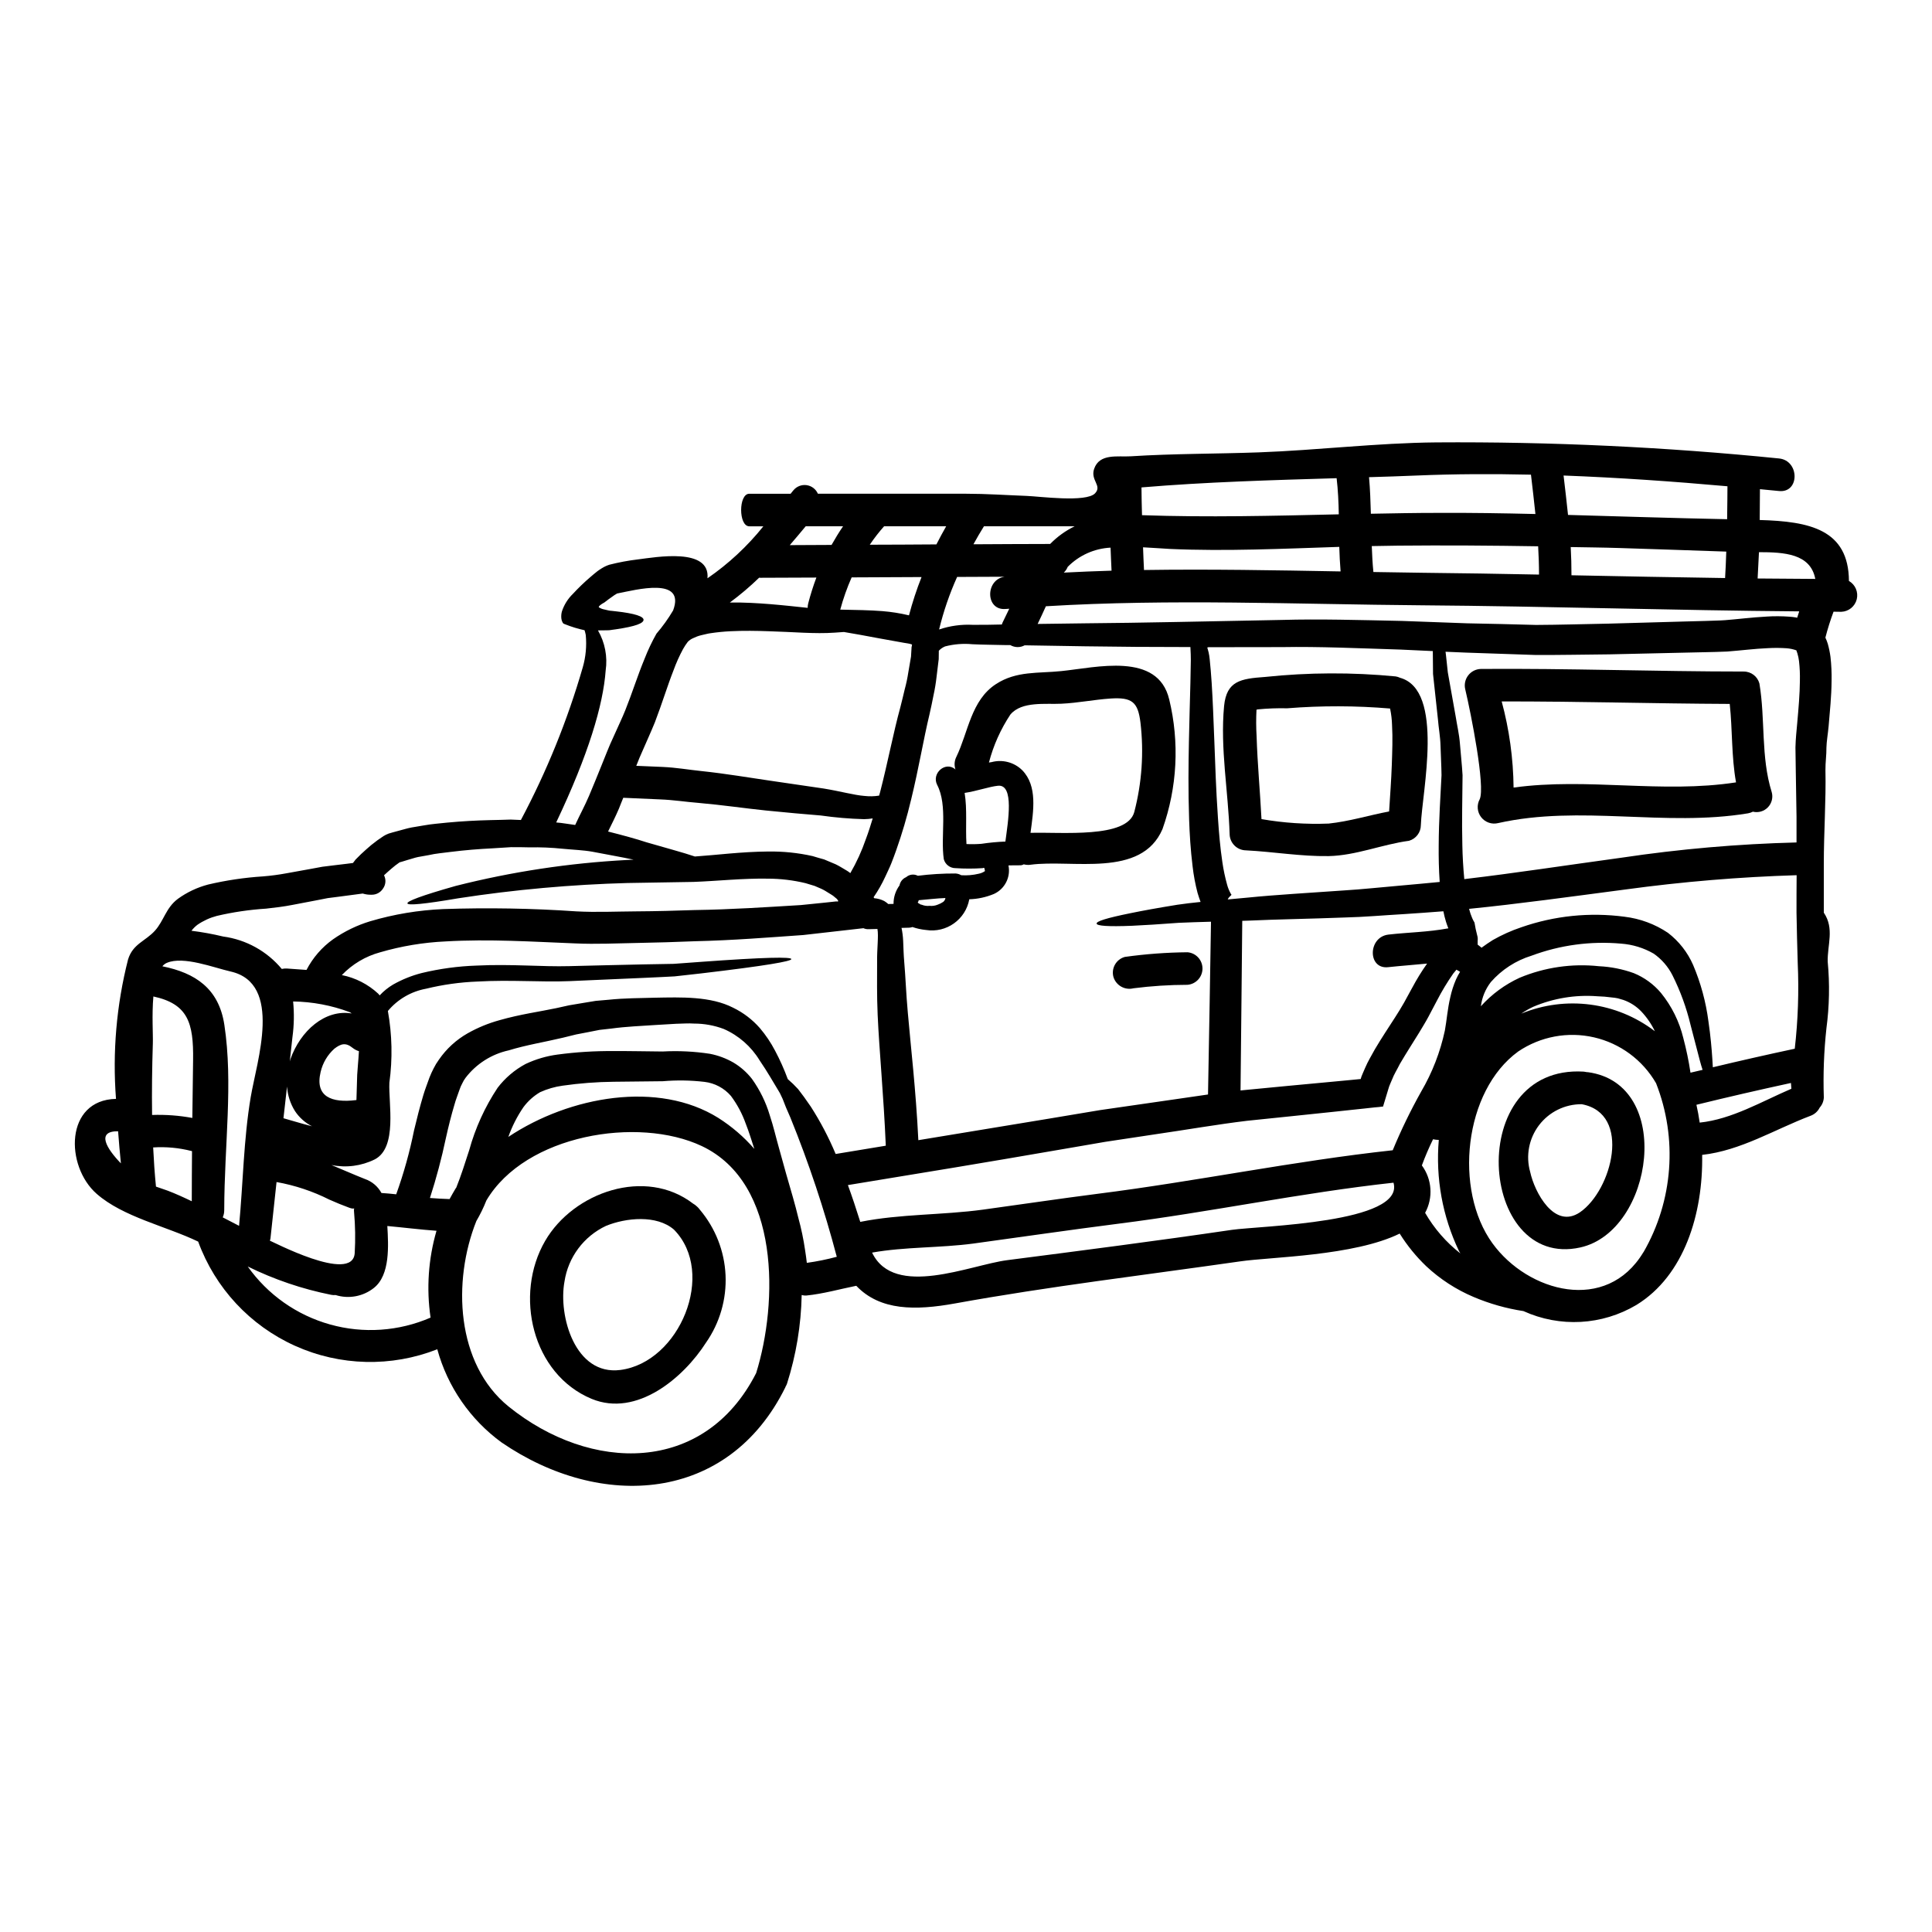 <?xml version="1.0" encoding="UTF-8"?>
<!-- The Best Svg Icon site in the world: iconSvg.co, Visit us! https://iconsvg.co -->
<svg fill="#000000" width="800px" height="800px" version="1.1" viewBox="144 144 512 512" xmlns="http://www.w3.org/2000/svg">
 <g>
  <path d="m404.9 374.93c0.086-0.055 0.086-0.086 0.117-0.086-0.016-0.086-0.023-0.172-0.031-0.258-0.027-0.172-0.086-0.375-0.141-0.578h-0.262c-0.051 0.035-0.109 0.055-0.172 0.059-2.394 0.16-4.797 0.16-7.191 0-1.457 0.004-2.731-0.977-3.106-2.383-0.891-6.043 1.094-14.168-1.754-19.68-1.574-3.078 2.242-6.41 4.859-4.082-0.027-0.059-0.027-0.117-0.055-0.145-0.086-0.113-0.086-0.172-0.059-0.227v-0.004c-0.25-1.008-0.125-2.066 0.348-2.992 3.148-6.504 3.883-15.016 10.523-19.285 5.406-3.512 11.164-2.789 17.285-3.426 9.203-0.922 25.586-5.176 28.59 7.508h0.004c2.754 11.387 2.133 23.332-1.785 34.371-5.641 13.086-23.957 7.938-35.008 9.445l0.004 0.004c-0.586 0.078-1.184 0.039-1.754-0.117-0.25 0.156-0.539 0.246-0.832 0.258-1.035 0-2.129 0-3.223 0.031h-0.004c0.633 3.109-0.965 6.246-3.852 7.562-2.074 0.863-4.285 1.344-6.531 1.41-0.977 5.367-6.055 8.98-11.445 8.141-1.234-0.117-2.453-0.379-3.625-0.785-0.254 0.09-0.52 0.148-0.785 0.172-0.691 0-1.383 0.059-2.102 0.059 0.234 1.117 0.379 2.254 0.43 3.394 0.086 1.871 0.113 3.652 0.289 5.637 0.348 3.973 0.488 8.398 0.949 13.434 0.789 9.176 2.129 20.273 2.789 33.793 11.996-1.984 23.508-3.883 34.543-5.695 4.602-0.789 9.148-1.523 13.574-2.269 4.488-0.633 8.887-1.297 13.176-1.902 5.293-0.746 10.441-1.523 15.473-2.242 0.32-17.195 0.574-32.414 0.789-45.789-3.078 0.086-5.902 0.172-8.484 0.289-5.117 0.395-9.23 0.633-12.453 0.789-6.41 0.254-9.289 0.027-9.375-0.578-0.086-0.605 2.59-1.465 8.945-2.754 3.191-0.66 7.305-1.41 12.453-2.242 1.898-0.289 3.996-0.52 6.152-0.746-0.316-0.809-0.543-1.609-0.789-2.363l-0.004-0.008c-0.605-2.316-1.047-4.672-1.32-7.047-0.547-4.457-0.789-8.57-0.922-12.453-0.262-7.766-0.172-14.562-0.055-20.594 0.117-6.031 0.289-11.133 0.395-15.586 0.027-2.188 0.086-4.199 0.113-6.043 0.027-0.688-0.059-2.269-0.113-3.453-10.035 0-19.328-0.066-27.871-0.199-5.695-0.086-11.02-0.172-16.051-0.262-1.188 0.645-2.625 0.625-3.797-0.055h-0.949c-3.148-0.086-6.269-0.086-9.121-0.23h0.004c-2.422-0.23-4.863-0.035-7.219 0.574-0.633 0.258-1.203 0.652-1.668 1.152 0 0.746-0.027 1.465-0.027 2.211-0.172 1.527-0.375 3.109-0.574 4.723-0.184 1.645-0.453 3.277-0.809 4.891-0.344 1.668-0.66 3.394-1.062 5.035-1.609 6.691-2.816 14.168-4.887 22.664l-0.004-0.004c-1.066 4.496-2.371 8.934-3.91 13.289-0.395 1.148-0.836 2.301-1.297 3.481-0.461 1.176-1.062 2.363-1.609 3.566-0.875 1.906-1.914 3.734-3.106 5.465l0.168 0.254 0.004 0.004c0.922 0.074 1.82 0.328 2.648 0.746 0.379 0.23 0.734 0.492 1.062 0.789 0.488 0 0.949 0 1.41-0.031h-0.004c-0.02-1.758 0.535-3.473 1.578-4.891 0.176-0.977 0.836-1.801 1.754-2.184 0.855-0.758 2.094-0.906 3.106-0.375 3.309-0.418 6.641-0.617 9.977-0.605 0.539 0.031 1.062 0.191 1.527 0.461 1.555 0.102 3.113-0.031 4.629-0.395 0.383-0.066 0.75-0.191 1.094-0.371 0.148-0.047 0.379-0.246 0.434-0.246zm215.17-58.559c0-0.027 0-0.027-0.027-0.027-0.828-0.297-1.688-0.48-2.562-0.547-1.656-0.113-3.32-0.121-4.977-0.027-3.481 0.145-6.957 0.602-10.785 0.895-2.156 0.113-3.824 0.113-5.609 0.168-1.781 0.055-3.481 0.086-5.234 0.117-6.957 0.141-13.723 0.316-20.332 0.461-6.691 0.055-13.234 0.199-19.59 0.168-6.324-0.199-12.453-0.43-18.438-0.629-1.84-0.086-3.621-0.145-5.438-0.23l0.004-0.004c0.055 0.297 0.094 0.594 0.113 0.895 0.145 1.41 0.32 2.934 0.492 4.574 0.602 3.422 1.289 7.305 2.098 11.762 0.348 2.273 0.922 4.574 1.121 7.219 0.199 2.644 0.52 5.352 0.688 8.266-0.027 5.781-0.227 11.879-0.055 18.609 0.055 2.879 0.227 5.902 0.516 8.941 0.32-0.055 0.574-0.055 0.895-0.113 12.168-1.438 25.77-3.508 40.84-5.578 15.34-2.293 30.805-3.637 46.309-4.031v-6.766c-0.086-4.172-0.141-8.285-0.199-12.34-0.027-2.043-0.059-4.055-0.086-6.07 0.059-2.473 0.289-4.328 0.461-6.356 0.348-3.914 0.688-7.707 0.719-11.332h-0.004c0.043-1.727-0.035-3.457-0.23-5.176-0.082-0.699-0.227-1.395-0.43-2.07-0.059-0.227-0.137-0.445-0.23-0.66-0.02-0.035-0.031-0.078-0.027-0.117zm-297.11-15.906c0.004-0.016-0.012-0.031-0.031-0.027v0.027zm311.03-2.5h0.004c1.688 0.973 2.531 2.949 2.066 4.844-0.469 1.895-2.133 3.25-4.082 3.324-0.688-0.027-1.383-0.027-2.07-0.027-0.84 2.25-1.559 4.547-2.16 6.871 0.25 0.531 0.465 1.082 0.637 1.641 0.32 1.141 0.562 2.305 0.715 3.481 0.238 2.109 0.332 4.234 0.289 6.356-0.027 4.082-0.457 8.082-0.789 12.051-0.172 1.926-0.547 4.027-0.574 5.578 0.027 1.969-0.289 4-0.262 6.012 0.172 8.027-0.434 16.312-0.434 24.938v12.828c2.879 4.258 0.895 8.602 1.035 13.059l0.004 0.004c0.547 5.848 0.434 11.742-0.344 17.57-0.664 6.09-0.895 12.223-0.691 18.348-0.043 0.992-0.43 1.938-1.09 2.676-0.504 1.016-1.379 1.801-2.445 2.184-9.551 3.625-18.438 9.207-28.707 10.355 0.262 15.59-4.746 31.984-17.402 39.754h0.004c-9.121 5.426-20.316 6.039-29.969 1.641-4.543-0.691-8.977-1.949-13.207-3.742-4.637-1.961-8.891-4.723-12.566-8.164-2.688-2.578-5.043-5.477-7.019-8.633-12.105 5.957-34.195 6.184-42.25 7.363-25.254 3.621-50.562 6.613-75.641 11.16-10.383 1.871-19.789 1.969-26.121-4.688-4.43 0.891-8.742 2.129-13.258 2.586h0.004c-0.41 0.023-0.82-0.023-1.211-0.145-0.16 7.973-1.469 15.875-3.883 23.473-0.102 0.289-0.234 0.57-0.395 0.832-0.027 0.055-0.027 0.113-0.055 0.168-15.156 30.699-48.898 32.617-75.18 14.613v0.004c-8.32-6.062-14.336-14.773-17.055-24.707-12.176 4.785-25.766 4.457-37.695-0.914-11.93-5.371-21.184-15.328-25.672-27.617-8.547-4.113-19.875-6.504-26.895-12.66-8.398-7.359-8.453-24.875 5.117-25.168v0.004c-0.953-12.402 0.125-24.875 3.191-36.93 1.273-4.188 4.609-4.832 7.16-7.68 2.363-2.648 2.879-6.043 6.043-8.398h-0.004c2.418-1.75 5.141-3.035 8.027-3.797 4.773-1.121 9.629-1.844 14.523-2.156 2.113-0.168 4.215-0.449 6.297-0.836 2.156-0.395 4.258-0.789 6.356-1.148 1.035-0.199 2.07-0.395 3.106-0.574 1.066-0.113 2.129-0.262 3.191-0.395s2.129-0.262 3.148-0.375l1.555-0.199 0.199-0.027c0.113-0.086 0.488-0.66 0.688-0.895 0.52-0.547 0.98-0.977 1.441-1.438 0.949-0.895 1.871-1.695 2.785-2.477h0.008c1.008-0.82 2.059-1.586 3.148-2.297 0.445-0.277 0.918-0.508 1.406-0.691l0.98-0.289 1.695-0.461c1.148-0.289 2.269-0.66 3.394-0.863 1.121-0.199 2.188-0.375 3.25-0.547 2.156-0.395 4.199-0.516 6.211-0.746 4-0.375 7.766-0.574 11.449-0.66 1.84-0.027 3.621-0.086 5.348-0.141 0.949 0.027 1.812 0.086 2.703 0.113h0.004c6.856-12.891 12.352-26.453 16.402-40.48 0.797-2.769 1.062-5.668 0.789-8.539-0.082-0.43-0.184-0.852-0.316-1.27-1.758-0.379-3.481-0.906-5.148-1.574-0.145-0.086-0.348-0.113-0.461-0.199-0.105-0.109-0.195-0.234-0.258-0.375-0.156-0.305-0.254-0.637-0.289-0.977-0.066-0.617-0.016-1.242 0.145-1.84 0.574-1.77 1.574-3.367 2.906-4.66 1.453-1.574 3-3.062 4.629-4.457 0.605-0.52 1.207-1.035 1.898-1.574 0.375-0.262 0.719-0.516 1.18-0.789v0.004c0.617-0.387 1.277-0.695 1.969-0.918 2.488-0.637 5.016-1.109 7.562-1.41 4.828-0.605 19.184-3.195 18.438 5.004 5.586-3.844 10.574-8.484 14.812-13.777h-3.734c-2.875 0-2.875-8.629 0-8.629h10.957c0.23-0.289 0.492-0.605 0.719-0.895l0.004 0.004c0.844-1.043 2.172-1.57 3.504-1.387 1.328 0.184 2.465 1.047 3 2.277h39.289c5.348 0 10.699 0.375 16.02 0.574 3.277 0.113 15.82 1.812 18.148-0.691 1.926-2.039-1.266-3.422-0.262-6.438 1.41-4.231 6.328-3.148 9.723-3.367 11.273-0.719 22.578-0.633 33.883-1.039 15.703-0.574 31.324-2.5 47.055-2.644 30.34-0.207 60.672 1.215 90.859 4.258 5.465 0.547 5.512 9.176 0 8.629-1.695-0.172-3.367-0.316-5.062-0.488 0 2.703-0.031 5.438-0.059 8.168 13.172 0.367 23.555 2.477 23.645 16.156zm-24.219-0.66c5.09 0.055 10.211 0.086 15.301 0.113-1.262-6.691-8.227-7.086-14.926-7.086-0.113 2.312-0.23 4.641-0.355 6.973zm10.496 10.41c0.172-0.574 0.348-1.121 0.547-1.695-33.367-0.262-66.727-1.355-100.06-1.609-33.137-0.262-66.473-1.754-99.582 0.254-0.715 1.574-1.438 3.148-2.184 4.688 4.027-0.055 8.199-0.113 12.625-0.168 14.898-0.117 32.211-0.52 52.059-0.895 9.895-0.289 20.594 0.027 31.844 0.262 5.609 0.199 11.359 0.395 17.32 0.633 5.902 0.113 11.992 0.254 18.234 0.43 6.211-0.027 12.594-0.227 19.152-0.344 6.676-0.172 13.523-0.367 20.539-0.578 1.75-0.055 3.543-0.113 5.32-0.141 1.781-0.086 3.652-0.086 5.062-0.199 3.367-0.262 7.086-0.746 10.957-0.949l0.004-0.004c2.039-0.133 4.086-0.125 6.125 0.027 0.52 0.027 1.094 0.113 1.695 0.199 0.102 0.031 0.234 0.062 0.348 0.09zm-0.637 114.21c0.867-7.551 1.129-15.156 0.785-22.75-0.117-4.43-0.262-8.828-0.32-13.258 0-3.367 0-6.691 0.031-9.98h0.004c-15.129 0.465-30.223 1.723-45.219 3.766-14.957 1.969-28.906 3.887-41.242 5.117-0.113-0.004-0.23 0.004-0.344 0.027 0.141 0.434 0.227 0.895 0.375 1.297 0.145 0.402 0.289 0.746 0.43 1.121h-0.004c0.184 0.426 0.398 0.84 0.633 1.234 0.176 1.117 0.406 2.219 0.695 3.312 0.152 0.473 0.203 0.973 0.141 1.465v1.066c0.32 0.254 0.633 0.461 0.949 0.746 0 0.027 0.031 0.055 0.059 0.086 1.008-0.746 2.07-1.469 3.047-2.074 2.391-1.359 4.902-2.484 7.508-3.359 8.781-3.066 18.16-4.019 27.379-2.793 4.109 0.496 8.043 1.953 11.48 4.258 2.906 2.227 5.203 5.156 6.672 8.512 2.019 4.758 3.387 9.77 4.055 14.898 0.602 4.086 0.863 7.363 1.035 9.895 0.055 0.895 0.086 1.641 0.141 2.332 7.195-1.723 14.43-3.363 21.711-4.918zm-0.895 10.629c-0.027-0.52-0.055-1.035-0.113-1.555-8.367 1.816-16.738 3.738-25.051 5.781 0.348 1.523 0.633 3.106 0.867 4.723 8.516-0.883 16.371-5.57 24.277-8.961zm-17.027-150.94c0.059-3.914 0.086-7.25 0.086-8.746-14.41-1.289-28.906-2.297-43.43-2.848 0.395 3.481 0.836 6.957 1.18 10.441 14.035 0.391 28.082 0.852 42.145 1.137zm-0.543 15.586c0.141-2.07 0.227-4.488 0.316-7.019-9.445-0.316-18.871-0.66-28.34-0.949-4.285-0.141-8.602-0.172-12.883-0.254 0.141 2.473 0.199 4.977 0.199 7.477 13.57 0.285 27.125 0.527 40.672 0.734zm-9.148 131.07c1.062-0.262 2.129-0.488 3.191-0.746-0.227-0.719-0.488-1.496-0.719-2.418-0.629-2.445-1.465-5.578-2.473-9.488v-0.004c-1.086-4.539-2.688-8.941-4.773-13.117-1.16-2.312-2.879-4.301-5.008-5.781-2.637-1.52-5.586-2.422-8.625-2.644-8.051-0.719-16.156 0.371-23.727 3.191-4.176 1.289-7.91 3.707-10.789 6.988-1.441 1.863-2.356 4.078-2.644 6.414 2.879-3.195 6.383-5.769 10.297-7.562 6.629-2.762 13.852-3.812 20.992-3.047 3.152 0.148 6.266 0.766 9.234 1.836 2.797 1.145 5.277 2.949 7.219 5.262 2.828 3.492 4.848 7.57 5.906 11.941 0.801 3.016 1.438 6.074 1.898 9.16zm-12.484 47.602v-0.004c7.875-13.648 9.102-30.145 3.34-44.809-3.559-6.156-9.512-10.555-16.438-12.148-6.926-1.594-14.203-0.234-20.09 3.746-14.41 10.469-17.113 36.672-6.816 50.852 9.414 12.961 30.207 18.656 39.984 2.348zm3.023-58.586v-0.004c-0.934-1.945-2.164-3.731-3.652-5.293-1.309-1.348-2.914-2.375-4.688-2.992l-1.469-0.43c-0.531-0.109-1.07-0.188-1.609-0.23-1.277-0.176-2.566-0.281-3.856-0.316-5.797-0.438-11.617 0.52-16.969 2.793-1.098 0.516-2.152 1.121-3.152 1.809 11.781-4.844 25.246-3.074 35.375 4.648zm-30.699-121c0-2.504-0.086-5.008-0.23-7.512-12.395-0.199-24.797-0.289-37.219-0.168-2.297 0.027-4.574 0.055-6.871 0.113 0.086 2.297 0.199 4.602 0.43 6.871 4.258 0.086 8.547 0.145 12.832 0.199 10.32 0.109 20.664 0.27 31.023 0.48zm-0.953-16.051c-0.344-3.481-0.789-6.957-1.18-10.441-10.125-0.227-20.25-0.199-30.348 0.23-4.168 0.172-8.367 0.316-12.566 0.434 0.289 3.219 0.395 6.473 0.488 9.691 5.926-0.113 11.809-0.227 17.746-0.227 8.594-0.051 17.223 0.094 25.824 0.297zm-19.883 195.94c-0.113-0.199-0.254-0.395-0.375-0.633h0.004c-4.379-9.164-6.223-19.332-5.352-29.449-0.512-0.008-1.023-0.066-1.523-0.176-1.105 2.258-2.098 4.574-2.965 6.934 2.703 3.668 3.039 8.566 0.863 12.566 2.398 4.152 5.57 7.805 9.348 10.758zm-0.086-74.633c-0.086-0.059-0.199-0.117-0.289-0.172l0.004-0.004c-0.23-0.113-0.453-0.246-0.664-0.395l-0.863 1.035h0.004c-1.605 2.301-3.051 4.703-4.332 7.191-0.746 1.383-1.469 2.789-2.215 4.199s-1.668 2.879-2.504 4.285c-1.723 2.789-3.481 5.512-5.09 8.266-0.688 1.41-1.574 2.785-2.098 4.195l-0.461 1.066v0.004c-0.211 0.473-0.387 0.961-0.52 1.465-0.43 1.441-0.863 2.906-1.324 4.371 0.027 0.262-0.227 0.23-0.434 0.23l-0.629 0.086-1.266 0.113-2.617 0.289c-0.977 0.086-1.969 0.199-2.992 0.316-1.781 0.172-3.566 0.375-5.375 0.574-7.277 0.746-14.871 1.574-22.75 2.363-7.91 0.949-16.109 2.387-24.625 3.621-4.281 0.633-8.629 1.297-13.055 1.969-4.43 0.789-8.945 1.523-13.547 2.332-16.926 2.934-35.176 5.957-54.59 9.121 1.09 2.992 2.184 6.242 3.277 9.75 10.629-2.129 21.801-1.781 32.559-3.25 10.125-1.383 20.273-2.906 30.402-4.199 26.145-3.305 51.957-8.688 78.145-11.531l0.004-0.008c2.203-5.332 4.727-10.527 7.547-15.562 2.938-5.019 5.051-10.477 6.269-16.164 0.492-2.644 0.691-5.668 1.441-8.832 0.352-1.621 0.859-3.203 1.523-4.727 0.312-0.688 0.668-1.355 1.062-2zm-3.106-11.504c0-0.031-0.027-0.059-0.027-0.086-0.23-0.574-0.434-1.152-0.605-1.695v-0.004c-0.277-0.906-0.508-1.828-0.688-2.754-3.566 0.289-7.047 0.52-10.383 0.746-5.512 0.316-10.73 0.789-15.59 0.895-9.691 0.375-18.203 0.488-25.48 0.832-0.633 0.031-1.207 0.059-1.844 0.059-0.113 13.176-0.289 28.098-0.457 44.957l0.789-0.086c7.992-0.789 15.703-1.496 23.066-2.188 1.844-0.172 3.684-0.344 5.469-0.516l2.363-0.23-0.008-0.004c0.059 0.016 0.121 0.008 0.172-0.027l0.199-0.66s0.227-0.547 0.395-0.949l0.574-1.324c0.746-1.781 1.699-3.277 2.562-4.891 1.781-3.019 3.652-5.809 5.348-8.453 0.836-1.324 1.668-2.617 2.387-3.914 0.715-1.297 1.469-2.672 2.188-4h0.004c1.172-2.211 2.484-4.344 3.934-6.387-3.426 0.348-6.844 0.574-10.27 0.949-5.512 0.66-5.465-7.965 0-8.629 5.234-0.602 10.527-0.66 15.742-1.637zm-1.812-40.645c-0.031-2.703-0.199-5.289-0.262-7.734-0.059-2.445-0.52-4.832-0.688-7.051-0.492-4.512-0.922-8.512-1.297-11.992-0.027-2.184-0.027-4.199-0.059-6.07-2.879-0.141-5.695-0.254-8.48-0.395-11.191-0.348-21.602-0.836-31.523-0.66-6.789 0-13.262 0.027-19.473 0.027-0.086 0.031-0.203 0.059-0.293 0.086 0.145 0.434 0.23 0.863 0.348 1.266l0.004 0.004c0.137 0.605 0.23 1.219 0.289 1.836 0.199 1.898 0.371 3.973 0.52 6.215 0.289 4.457 0.488 9.637 0.715 15.617 0.227 5.984 0.434 12.711 0.953 20.246 0.254 3.766 0.574 7.738 1.18 11.766 0.289 1.98 0.703 3.938 1.238 5.867 0.211 0.801 0.52 1.574 0.918 2.301 0.059 0.086 0.145 0.316 0.199 0.316l0.031 0.031 0.027 0.055-0.316 0.348h0.004c-0.305 0.23-0.543 0.539-0.691 0.891 1.727-0.145 3.512-0.32 5.348-0.492 7.363-0.746 15.793-1.207 25.484-1.898 4.859-0.289 9.977-0.863 15.418-1.324 3.148-0.289 6.5-0.574 9.922-0.922-0.23-3.367-0.293-6.559-0.262-9.637 0.027-6.906 0.488-13.203 0.75-18.695zm-55.625 120.54c7.566-1.09 45.965-1.781 42.902-12.508-24.449 2.672-48.523 7.793-72.914 10.871-12.828 1.637-25.625 3.508-38.453 5.262-8.855 1.18-18.004 0.836-26.805 2.391 0 0.027 0.027 0.055 0.027 0.086 5.902 12.105 25.977 3.191 35.75 1.926 19.828-2.559 39.707-5.117 59.492-8.027zm28.879-174.5c-0.172-2.156-0.289-4.328-0.348-6.504-14.957 0.488-29.996 1.207-44.871 0.547-2.188-0.113-4.633-0.316-7.133-0.434 0.082 2.016 0.141 4.027 0.254 6.016 17.355-0.258 34.754 0.059 52.098 0.375zm-0.477-15.129c-0.059-3.191-0.199-6.414-0.574-9.578-17.23 0.516-34.602 1.004-51.715 2.445 0 2.445 0.086 4.918 0.141 7.359 17.363 0.605 34.734 0.176 52.148-0.227zm-54.199 78.895c2.019-7.738 2.574-15.785 1.637-23.727-0.66-5.379-2.184-6.731-7.906-6.356-4.371 0.289-8.688 1.18-13.059 1.379-4.141 0.203-10.496-0.715-13.488 2.852l-0.004-0.004c-2.59 3.898-4.516 8.203-5.695 12.734 0.23-0.027 0.488-0.086 0.719-0.113h0.004c2.894-0.77 5.977 0.051 8.105 2.156 4.086 4.199 2.965 10.812 2.188 16.594 8.23-0.254 25.598 1.559 27.5-5.516zm-6.023-63.965c-0.113-2.043-0.172-4.059-0.262-6.102h0.004c-4.293 0.215-8.344 2.035-11.359 5.094-0.23 0.578-0.586 1.098-1.035 1.523 4.18-0.203 8.406-0.402 12.652-0.516zm-9.75-11.766h-24.062c-0.98 1.574-1.898 3.148-2.789 4.773 6.789-0.027 13.547-0.086 20.332-0.086 1.883-1.926 4.082-3.508 6.5-4.688zm-17.344 21.855c-0.32 0.031-0.633 0.059-0.953 0.059-5.402 0.488-5.465-7.766-0.316-8.543-4.172 0-8.367 0.027-12.566 0.055l0.004 0.004c-2.019 4.481-3.617 9.145-4.773 13.922 2.875-0.969 5.91-1.391 8.941-1.234 2.504 0.027 5.035-0.027 7.68-0.086v-0.004c0.055-0.176 0.125-0.348 0.199-0.52 0.59-1.262 1.191-2.469 1.77-3.652zm-1.039 61.695c0.691-5.234 2.418-15.246-1.969-14.785-2.301 0.227-5.668 1.438-8.832 1.898 0.719 4.402 0.199 9.09 0.488 13.547l0.004 0.004c1.312 0.066 2.625 0.043 3.934-0.059 2.109-0.316 4.231-0.52 6.359-0.602zm-15.691-83.551h-16.453 0.004c-1.371 1.543-2.641 3.176-3.797 4.891 5.863-0.027 11.762-0.027 17.656-0.086 0.809-1.629 1.699-3.203 2.59-4.805zm-0.836 99.582h0.004c0.348-0.254 0.574-0.637 0.633-1.062-2.363 0.082-4.688 0.395-7.047 0.574-0.031 0.055-0.059 0.055-0.059 0.113-0.059 0.086-0.23 0.836-0.23 0.289v0.227c0 0.031 0 0 0.031 0.031l0.086 0.086c0.141 0.109 0.297 0.195 0.461 0.258 0.055 0.031 0.055 0.059 0.082 0.086 0 0.016 0.016 0.031 0.031 0.031 0.129 0.02 0.254 0.047 0.375 0.086 0.656 0.27 1.367 0.367 2.07 0.289 0.742 0.082 1.496-0.027 2.184-0.32 0.488-0.172 0.953-0.406 1.383-0.695zm-5.691-86.121-18.523 0.086c-1.223 2.766-2.231 5.621-3.019 8.543 4.199 0.086 7.965 0.141 11.133 0.395 2.387 0.191 4.754 0.566 7.082 1.121 0.906-3.445 2.016-6.832 3.328-10.145zm-2.531 17.977c0.059-0.172-0.141-0.113-0.227-0.172l-0.348-0.113c-0.059 0-0.027 0-0.145-0.031l-0.457-0.086-0.895-0.141c-2.363-0.434-4.547-0.836-6.559-1.18-3.652-0.715-6.758-1.234-9.406-1.695l-2.473 0.172c-5.234 0.375-11.02-0.199-17.461-0.375-3.219-0.113-6.613-0.172-10.125 0-1.754 0.086-3.543 0.262-5.262 0.52-0.895 0.113-1.668 0.375-2.531 0.543l0.004-0.004c-0.738 0.184-1.453 0.449-2.129 0.785-0.535 0.227-1.012 0.559-1.41 0.977-0.469 0.613-0.891 1.258-1.266 1.93-0.969 1.797-1.805 3.664-2.5 5.582-1.641 4.168-2.992 8.688-4.949 13.805-1.148 2.816-2.098 4.832-3.148 7.277-0.633 1.352-1.207 2.789-1.781 4.254 2.269 0.086 4.773 0.203 6.93 0.293 3.766 0.168 6.902 0.746 10.27 1.09 6.785 0.719 12.684 1.754 18.105 2.531 5.348 0.789 10.125 1.496 14.352 2.102 4.574 0.746 8.027 1.75 10.844 1.969v-0.004c1.281 0.148 2.578 0.121 3.852-0.086 0.086-0.316 0.172-0.633 0.262-0.922 2.07-8.027 3.508-15.742 5.348-22.434 0.461-1.695 0.789-3.277 1.18-4.828 0.402-1.477 0.719-2.977 0.949-4.488 0.254-1.441 0.488-2.816 0.715-4.172 0.059-0.688 0.059-1.352 0.117-1.969l0.027-0.488c0-0.145 0-0.086 0.027-0.145l0.031-0.141zm-6.945 132.72c-0.574-13.52-1.723-25.02-2.156-34.688-0.227-5.148-0.145-9.809-0.145-13.863-0.055-3.711 0.434-7.047 0.086-8.887-0.789 0.027-1.551 0.059-2.332 0.059h0.004c-0.473 0.02-0.945-0.066-1.379-0.262-5.18 0.574-10.5 1.18-15.965 1.812-9.055 0.633-18.609 1.41-28.645 1.641-5.035 0.199-10.184 0.375-15.445 0.461-5.262 0.086-10.672 0.375-16.395 0.113-11.164-0.434-22.582-1.207-34.34-0.52-5.859 0.27-11.66 1.238-17.289 2.879-3.871 1.051-7.379 3.141-10.152 6.039 3.606 0.719 6.938 2.422 9.633 4.918 0.145 0.145 0.262 0.32 0.395 0.461 1.043-1.125 2.246-2.094 3.566-2.875 2.383-1.348 4.938-2.375 7.59-3.051 4.754-1.145 9.613-1.805 14.5-1.969 9.176-0.461 17.375 0.348 24.594 0.145 7.305-0.172 13.805-0.348 19.586-0.461 2.879-0.059 5.582-0.117 8.082-0.145 2.535-0.199 4.859-0.375 7.051-0.516 17.371-1.266 24.047-1.355 24.133-0.746 0 0.574-6.59 1.75-23.902 3.793-2.184 0.23-4.516 0.488-7.047 0.789-2.531 0.145-5.262 0.262-8.141 0.395-5.809 0.262-12.367 0.547-19.73 0.863-7.449 0.316-15.559-0.395-24.402 0.113h-0.008c-4.578 0.176-9.125 0.812-13.574 1.898-3.961 0.723-7.547 2.812-10.125 5.906 1.129 6.277 1.262 12.691 0.395 19.012-0.262 5.406 2.188 17.141-3.852 20.305h-0.004c-3.559 1.77-7.609 2.297-11.504 1.496 2.992 1.234 5.902 2.531 8.887 3.711 1.871 0.641 3.434 1.965 4.375 3.707 1.324 0.086 2.617 0.199 3.914 0.348h-0.004c1.988-5.519 3.566-11.176 4.723-16.926 0.746-3.148 1.555-6.324 2.477-9.402 0.461-1.555 1.09-3.106 1.609-4.602 0.32-0.824 0.688-1.633 1.094-2.418 0.402-0.816 0.875-1.594 1.41-2.328 1.98-2.879 4.586-5.269 7.621-6.992 2.664-1.504 5.504-2.672 8.453-3.481 5.512-1.574 10.555-2.242 15.043-3.191 1.148-0.262 2.269-0.52 3.367-0.746 1.207-0.199 2.418-0.395 3.598-0.605 1.18-0.211 2.328-0.395 3.481-0.574 1.121-0.086 2.242-0.199 3.332-0.289 4.402-0.461 8.457-0.43 12.254-0.547 7.191-0.141 14.871-0.395 20.824 2.648 2.699 1.309 5.109 3.148 7.086 5.402 1.559 1.836 2.91 3.84 4.023 5.977 1.297 2.434 2.422 4.957 3.375 7.547 0.965 0.824 1.879 1.707 2.731 2.644 0.98 1.234 2.074 2.754 3.336 4.602h0.004c2.57 3.996 4.781 8.211 6.617 12.594 4.473-0.742 8.93-1.465 13.289-2.195zm-5.277-81.27c0.688-1.816 1.262-3.652 1.812-5.469v0.004c-0.762 0.121-1.531 0.188-2.305 0.199-3.84-0.105-7.668-0.434-11.473-0.977-4.113-0.316-9.121-0.789-14.562-1.324-5.375-0.547-11.332-1.441-17.891-2.016-3.277-0.254-6.559-0.789-10.125-0.922-3.148-0.141-6.902-0.289-9.75-0.43-0.375 0.977-0.789 1.898-1.152 2.879-0.836 1.969-1.871 4.027-2.875 6.066 3.883 0.98 7.387 1.93 10.18 2.852 5.293 1.551 9.609 2.672 12.828 3.766 5.84-0.395 12.227-1.262 19.418-1.324v0.004c3.957-0.062 7.906 0.34 11.766 1.207 1.004 0.316 2.039 0.602 3.074 0.891 1.008 0.434 2.043 0.867 3.078 1.297 1.008 0.488 1.969 1.121 2.965 1.695 0.312 0.188 0.613 0.398 0.891 0.633 1.664-2.871 3.043-5.894 4.121-9.031zm-6.043-82.891h-9.895c-1.379 1.668-2.789 3.336-4.227 5.004 3.711-0.027 7.391-0.027 11.07-0.055 0.957-1.699 1.957-3.348 3.055-4.949zm-1.695 99.426c0.746 0.145 0.289-0.395 0-0.715l-0.461-0.375c-0.301-0.289-0.641-0.539-1.008-0.746-0.688-0.395-1.383-0.895-2.098-1.266-0.715-0.375-1.527-0.66-2.273-1.008-0.789-0.227-1.574-0.488-2.363-0.715v-0.004c-3.277-0.793-6.637-1.195-10.008-1.207-6.758-0.113-13.344 0.633-19.73 0.863-6.184 0.086-11.961 0.199-17.32 0.289v-0.004c-15.074 0.41-30.105 1.762-45.012 4.055-9.203 1.574-13.344 1.93-13.488 1.355-0.145-0.574 3.652-2.043 12.801-4.633 14.879-3.769 30.086-6.07 45.414-6.875l1.727-0.086c-3.367-0.719-6.93-1.324-10.902-2.098-2.418-0.434-5.09-0.52-7.871-0.789-2.945-0.305-5.902-0.43-8.859-0.371-1.566-0.051-3.141-0.051-4.832-0.051-1.641 0.086-3.336 0.199-5.062 0.316-3.453 0.172-7.164 0.461-11.02 0.949-1.871 0.262-3.852 0.395-5.723 0.836l-2.906 0.52c-0.949 0.199-1.844 0.547-2.789 0.789l-1.41 0.434-0.605 0.168-0.055 0.031v-0.008c-0.762 0.523-1.496 1.09-2.188 1.699-0.66 0.547-1.289 1.148-1.926 1.723 0.016 0 0.031 0.016 0.027 0.031 0.555 1.125 0.445 2.461-0.285 3.481-0.652 1.035-1.797 1.656-3.019 1.637-0.801 0.027-1.598-0.078-2.363-0.316-2.102 0.289-4.199 0.547-6.328 0.836-0.98 0.141-1.969 0.262-2.934 0.375l-3.078 0.602c-2.07 0.395-4.199 0.789-6.328 1.207-2.129 0.422-4.723 0.746-6.93 0.98-4.402 0.281-8.77 0.922-13.062 1.926-1.84 0.484-3.582 1.281-5.148 2.359-0.59 0.453-1.121 0.984-1.574 1.578 2.824 0.352 5.629 0.859 8.398 1.527 6.07 0.816 11.613 3.883 15.535 8.594 0.434-0.098 0.875-0.141 1.32-0.117 1.668 0.117 3.426 0.23 5.234 0.375 1.672-3.231 4.09-6.016 7.051-8.129 3.008-2.098 6.328-3.711 9.84-4.773 6.305-1.863 12.816-2.945 19.387-3.223 11.734-0.402 23.484-0.199 35.203 0.605 5.32 0.289 10.672 0.031 15.934 0s10.355-0.168 15.352-0.344c9.953-0.145 19.328-0.789 28.246-1.324 2.184-0.23 4.371-0.461 6.531-0.664 0.891-0.082 1.781-0.199 2.672-0.289zm-7.91 95.777v0.004c2.676-0.367 5.328-0.906 7.938-1.609-3.309-12.559-7.418-24.887-12.305-36.918-0.867-1.898-1.527-3.543-2.043-4.922-0.289-0.574-0.52-1.09-0.746-1.574l-0.004 0.004c-0.113-0.219-0.238-0.43-0.375-0.633-1.297-2.102-2.852-4.922-5.008-8.055h0.004c-2.234-3.652-5.531-6.539-9.449-8.266-2.527-0.953-5.203-1.438-7.906-1.438-1.469-0.113-3.051 0.027-4.746 0.055-1.754 0.117-3.566 0.203-5.438 0.32-3.738 0.262-7.68 0.395-11.734 0.949l-3.106 0.348-3.051 0.602-3.148 0.605c-1.148 0.289-2.332 0.574-3.508 0.863-4.805 1.148-9.723 1.926-14.41 3.367l0.004-0.004c-4.543 1.004-8.586 3.582-11.414 7.277-0.34 0.457-0.629 0.945-0.867 1.465-0.285 0.523-0.527 1.074-0.715 1.641-0.434 1.324-0.98 2.586-1.355 3.996-0.836 2.789-1.574 5.727-2.269 8.859-1.129 5.363-2.539 10.664-4.227 15.879 1.723 0.141 3.481 0.227 5.203 0.289 0.52-0.922 1.008-1.844 1.555-2.731v-0.004c0.086-0.098 0.16-0.207 0.227-0.32 1.266-3.148 2.332-6.559 3.426-9.922 1.617-5.871 4.156-11.449 7.527-16.523 1.988-2.602 4.508-4.746 7.394-6.297 2.691-1.27 5.562-2.117 8.512-2.504 4.902-0.656 9.84-0.965 14.785-0.922 4.602-0.027 8.969 0.086 13.027 0.113 4.191-0.23 8.391-0.027 12.539 0.609 2.195 0.426 4.305 1.215 6.242 2.328 1.883 1.125 3.539 2.586 4.891 4.312 2.098 2.926 3.695 6.18 4.723 9.633 1.008 3.019 1.641 5.863 2.363 8.395 0.719 2.531 1.352 4.891 1.969 7.086 1.297 4.488 2.445 8.34 3.25 11.738 0.77 2.797 1.363 5.641 1.781 8.512 0.207 1.293 0.352 2.414 0.465 3.394zm0.375-174.79v0.004c0.598-2.309 1.316-4.586 2.156-6.82-4.949 0-9.922 0.059-14.898 0.059-0.086 0-0.172-0.031-0.262-0.031h0.004c-2.445 2.367-5.039 4.57-7.777 6.59 3.887-0.059 7.422 0.172 10.73 0.43 3.594 0.293 6.871 0.664 9.895 0.98-0.004-0.406 0.047-0.816 0.152-1.207zm-13.805 204.01c5.781-18.551 6.441-50.301-14.41-60.168-16.887-7.965-46.77-3.047-57.094 14.438h0.004c-0.742 1.879-1.629 3.695-2.652 5.438-6.356 15.961-5.402 37.848 8.547 49.152 21.715 17.52 51.855 18.152 65.605-8.859zm-0.488-59.434c-0.719-2.184-1.383-4.43-2.273-6.672v0.004c-0.934-2.641-2.262-5.125-3.938-7.367-1.785-2.062-4.277-3.387-6.992-3.707-3.664-0.43-7.363-0.488-11.043-0.172-4.113 0.055-8.453 0.086-12.988 0.141-4.535 0.047-9.059 0.395-13.547 1.035-2.07 0.281-4.086 0.863-5.984 1.727-1.73 1.016-3.234 2.367-4.426 3.981-1.668 2.441-3.008 5.086-3.996 7.871 16.336-10.871 39.777-14.957 55.652-5.031v0.004c3.559 2.254 6.773 5.016 9.535 8.199zm-21.516-142.68c3.367-9.027-9.922-5.438-14.695-4.516-0.059 0-0.031 0-0.145 0.027-0.172 0.117-0.461 0.289-0.719 0.434-0.516 0.348-1.062 0.746-1.574 1.121-1.41 1.121-1.09 0.809-1.41 1.008l-0.004 0.004c-0.238 0.133-0.469 0.289-0.688 0.457-0.199 0.141-0.66 0.574-0.395 0.66v0.004c0.43 0.277 0.91 0.461 1.41 0.547 0.375 0.082 0.746 0.168 1.09 0.254 0.293 0.066 0.594 0.105 0.895 0.117 0.348 0.027 0.688 0.082 1.008 0.113 5.203 0.574 7.418 1.383 7.391 2.269-0.027 0.891-2.043 1.727-7.336 2.504-0.316 0.055-0.66 0.086-1.035 0.141v0.004c-0.426 0.082-0.859 0.125-1.297 0.117-0.746 0-1.574 0-2.414 0.027h0.004c1.855 3.215 2.574 6.957 2.039 10.629-0.66 9.121-4.543 22.234-13.113 40.27 0.789 0.086 1.668 0.141 2.445 0.289 0.895 0.141 1.727 0.254 2.59 0.375 1.207-2.648 2.559-5.094 3.68-7.738 1.121-2.644 2.188-5.293 3.223-7.852 1.094-2.644 2.012-5.176 3.219-7.707 1.094-2.477 2.391-5.18 3.148-7.086 1.781-4.43 3.277-9.234 5.117-13.66v-0.004c0.891-2.285 1.941-4.508 3.148-6.644 1.652-1.922 3.129-3.984 4.418-6.164zm-64.281 187.41c-1.129-7.695-0.594-15.543 1.574-23.012-4.371-0.316-8.688-0.863-13.031-1.262 0.289 5.148 0.789 12.941-3.543 16.395-2.867 2.285-6.684 2.996-10.184 1.895-0.383 0.043-0.773 0.023-1.152-0.055-7.668-1.531-15.102-4.055-22.117-7.508 5.297 7.477 13 12.902 21.824 15.367 8.82 2.469 18.223 1.824 26.629-1.82zm-19.445-64.34c0.055-1.266 0.316-3.652 0.461-6.269-0.617-0.184-1.191-0.488-1.695-0.891-1.816-1.469-3.078-1.094-4.805 0.227-1.828 1.637-3.102 3.797-3.652 6.188-1.574 6.613 3.023 8.223 9.348 7.445 0.059-0.027 0.113 0 0.145-0.027 0.055-2.215 0.113-4.434 0.199-6.672zm-0.66 47.285c0.215-3.652 0.156-7.316-0.172-10.957-0.047-0.316-0.035-0.637 0.027-0.949-0.141 0.086-0.488 0.141-1.262-0.145-1.816-0.66-3.543-1.383-5.293-2.156h-0.004c-4.418-2.227-9.137-3.797-14.008-4.664-0.543 4.977-1.062 9.953-1.609 14.93-0.031 0.215-0.078 0.43-0.141 0.637 0.027-0.176 21.855 11.5 22.461 3.305zm-0.789-63.535h0.004c-0.172-0.152-0.367-0.277-0.578-0.375-4.785-1.789-9.844-2.742-14.957-2.816 0.309 3.129 0.254 6.285-0.172 9.402-0.23 2.156-0.461 4.328-0.719 6.504l0.172-0.605c2.656-7.535 9.188-13.301 16.262-12.121zm-10.465 29.914c-1.852-0.93-3.43-2.328-4.574-4.059-1.23-1.957-1.949-4.191-2.102-6.5-0.316 2.789-0.629 5.609-0.949 8.398 1.68 0.461 4.547 1.359 7.633 2.148zm-16.301-7.766c1.574-9.445 8.602-30.113-5.32-33.277-4.457-1.008-12.48-4.172-16.883-2.301v-0.004c-0.473 0.203-0.891 0.52-1.211 0.922 8.688 1.754 14.957 5.84 16.426 15.504 2.363 15.531 0 31.812-0.031 49.066 0.012 0.676-0.125 1.348-0.395 1.969 1.438 0.746 2.906 1.527 4.328 2.242 1.074-11.344 1.188-22.848 3.086-34.121zm-15.273-9.809c0.145-9.922-1.383-14.871-10.523-16.855-0.434 4.859-0.059 10.234-0.145 12.48-0.199 6.328-0.289 12.625-0.199 18.926h-0.004c3.574-0.125 7.152 0.137 10.672 0.789 0.059-5.129 0.113-10.164 0.199-15.34zm-0.289 24.133h0.004c-0.051 0.004-0.102-0.008-0.145-0.031-3.312-0.848-6.738-1.168-10.152-0.949 0.172 3.453 0.395 6.902 0.746 10.383 1.035 0.348 2.043 0.719 3.078 1.066 2.184 0.832 4.328 1.812 6.41 2.816 0-4.574 0.035-9.004 0.062-13.285zm-18.84 3.246c-0.289-2.754-0.52-5.609-0.746-8.512-5.894-0.059-3.047 4.598 0.746 8.512z"/>
  <path d="m620.04 316.34c0.027 0 0.027 0 0.027 0.027z"/>
  <path d="m613.51 353.87c0.422 1.43 0.047 2.973-0.98 4.055-1.023 1.078-2.547 1.527-3.996 1.18-0.406 0.207-0.844 0.352-1.293 0.434-22.043 3.652-44.379-2.301-66.211 2.586-1.684 0.422-3.453-0.195-4.512-1.566-1.059-1.367-1.207-3.238-0.379-4.758 1.523-3.336-2.301-22.664-3.824-29.078-0.328-1.297-0.047-2.672 0.77-3.731 0.812-1.062 2.066-1.691 3.402-1.715 23.18-0.172 46.422 0.688 69.605 0.688v0.004c1.941-0.02 3.652 1.273 4.168 3.148 1.609 9.543 0.344 19.438 3.25 28.754zm-9.445-2.531c-1.238-6.871-0.922-13.805-1.668-20.793-20.164-0.086-40.297-0.688-60.43-0.66h-0.004c2.012 7.445 3.07 15.117 3.152 22.828 19.582-2.703 39.289 1.645 58.934-1.375z"/>
  <path d="m564.82 428.14c22.895 3.106 17.402 42.117-2.012 46.445-27.125 6.043-30.836-48.492 0.891-46.594h-0.004c0.301 0.031 0.602 0.082 0.895 0.145zm-2.125 37.133c8.453-5.781 13.863-26.148 0.488-28.645h-0.004c-4.441-0.035-8.641 2.031-11.328 5.566-2.688 3.539-3.551 8.137-2.332 12.406 1.148 5.324 6.383 15.273 13.176 10.672z"/>
  <path d="m515.03 323.62c11.852 3.277 5.809 30.344 5.512 39.031v-0.004c0.004 1.941-1.285 3.644-3.148 4.172-7.106 0.949-14.066 3.91-21.285 4.055-7.363 0.113-14.562-1.148-21.914-1.523h-0.004c-2.379-0.027-4.301-1.949-4.328-4.328-0.348-11.219-2.531-22.695-1.469-33.914 0.66-6.691 4.43-7.246 10.816-7.707 11.52-1.211 23.129-1.262 34.656-0.145 0.402 0.066 0.797 0.188 1.164 0.363zm-2.184 22.977c0.113-3.481 0.262-6.988 0.059-10.465-0.039-1.418-0.203-2.832-0.492-4.223-0.027-0.055 0-0.086-0.027-0.141-9.07-0.766-18.191-0.789-27.266-0.062-2.602-0.059-5.203 0.035-7.797 0.289l-0.344 0.086h0.004c-0.121 2.34-0.113 4.68 0.027 7.019 0.227 7.336 0.922 14.641 1.297 21.977l-0.004-0.004c5.875 1.02 11.844 1.414 17.805 1.184 5.438-0.574 10.672-2.188 16.02-3.223 0.258-4.152 0.574-8.293 0.719-12.438z"/>
  <path d="m458.71 396.36c2.242 0.191 3.961 2.062 3.961 4.312 0 2.246-1.719 4.121-3.961 4.312-4.789 0.008-9.574 0.316-14.324 0.922-2.297 0.574-4.637-0.754-5.32-3.019-0.617-2.293 0.73-4.656 3.019-5.293 5.512-0.77 11.062-1.184 16.625-1.234z"/>
  <path d="m387.87 383.64 0.031 0.031c-0.016 0-0.031-0.016-0.031-0.031z"/>
  <path d="m329.49 464.61c4.109 4.867 6.496 10.961 6.789 17.328 0.289 6.363-1.531 12.648-5.18 17.875-5.957 9.316-18.352 19.844-30.309 14.898-15.793-6.559-20.625-27.582-12.312-41.875 7.508-12.914 26.574-19.59 39.23-9.84h0.004c0.379 0.215 0.727 0.48 1.039 0.785 0.273 0.246 0.523 0.523 0.738 0.828zm-21.113 42.449c15.742-2.012 25.539-25.684 14.238-37.188-4.602-4-12.742-3.148-18.004-1.008-5.914 2.777-10.051 8.324-11.02 14.785-1.668 9.059 2.793 24.938 14.785 23.41z"/>
 </g>
</svg>